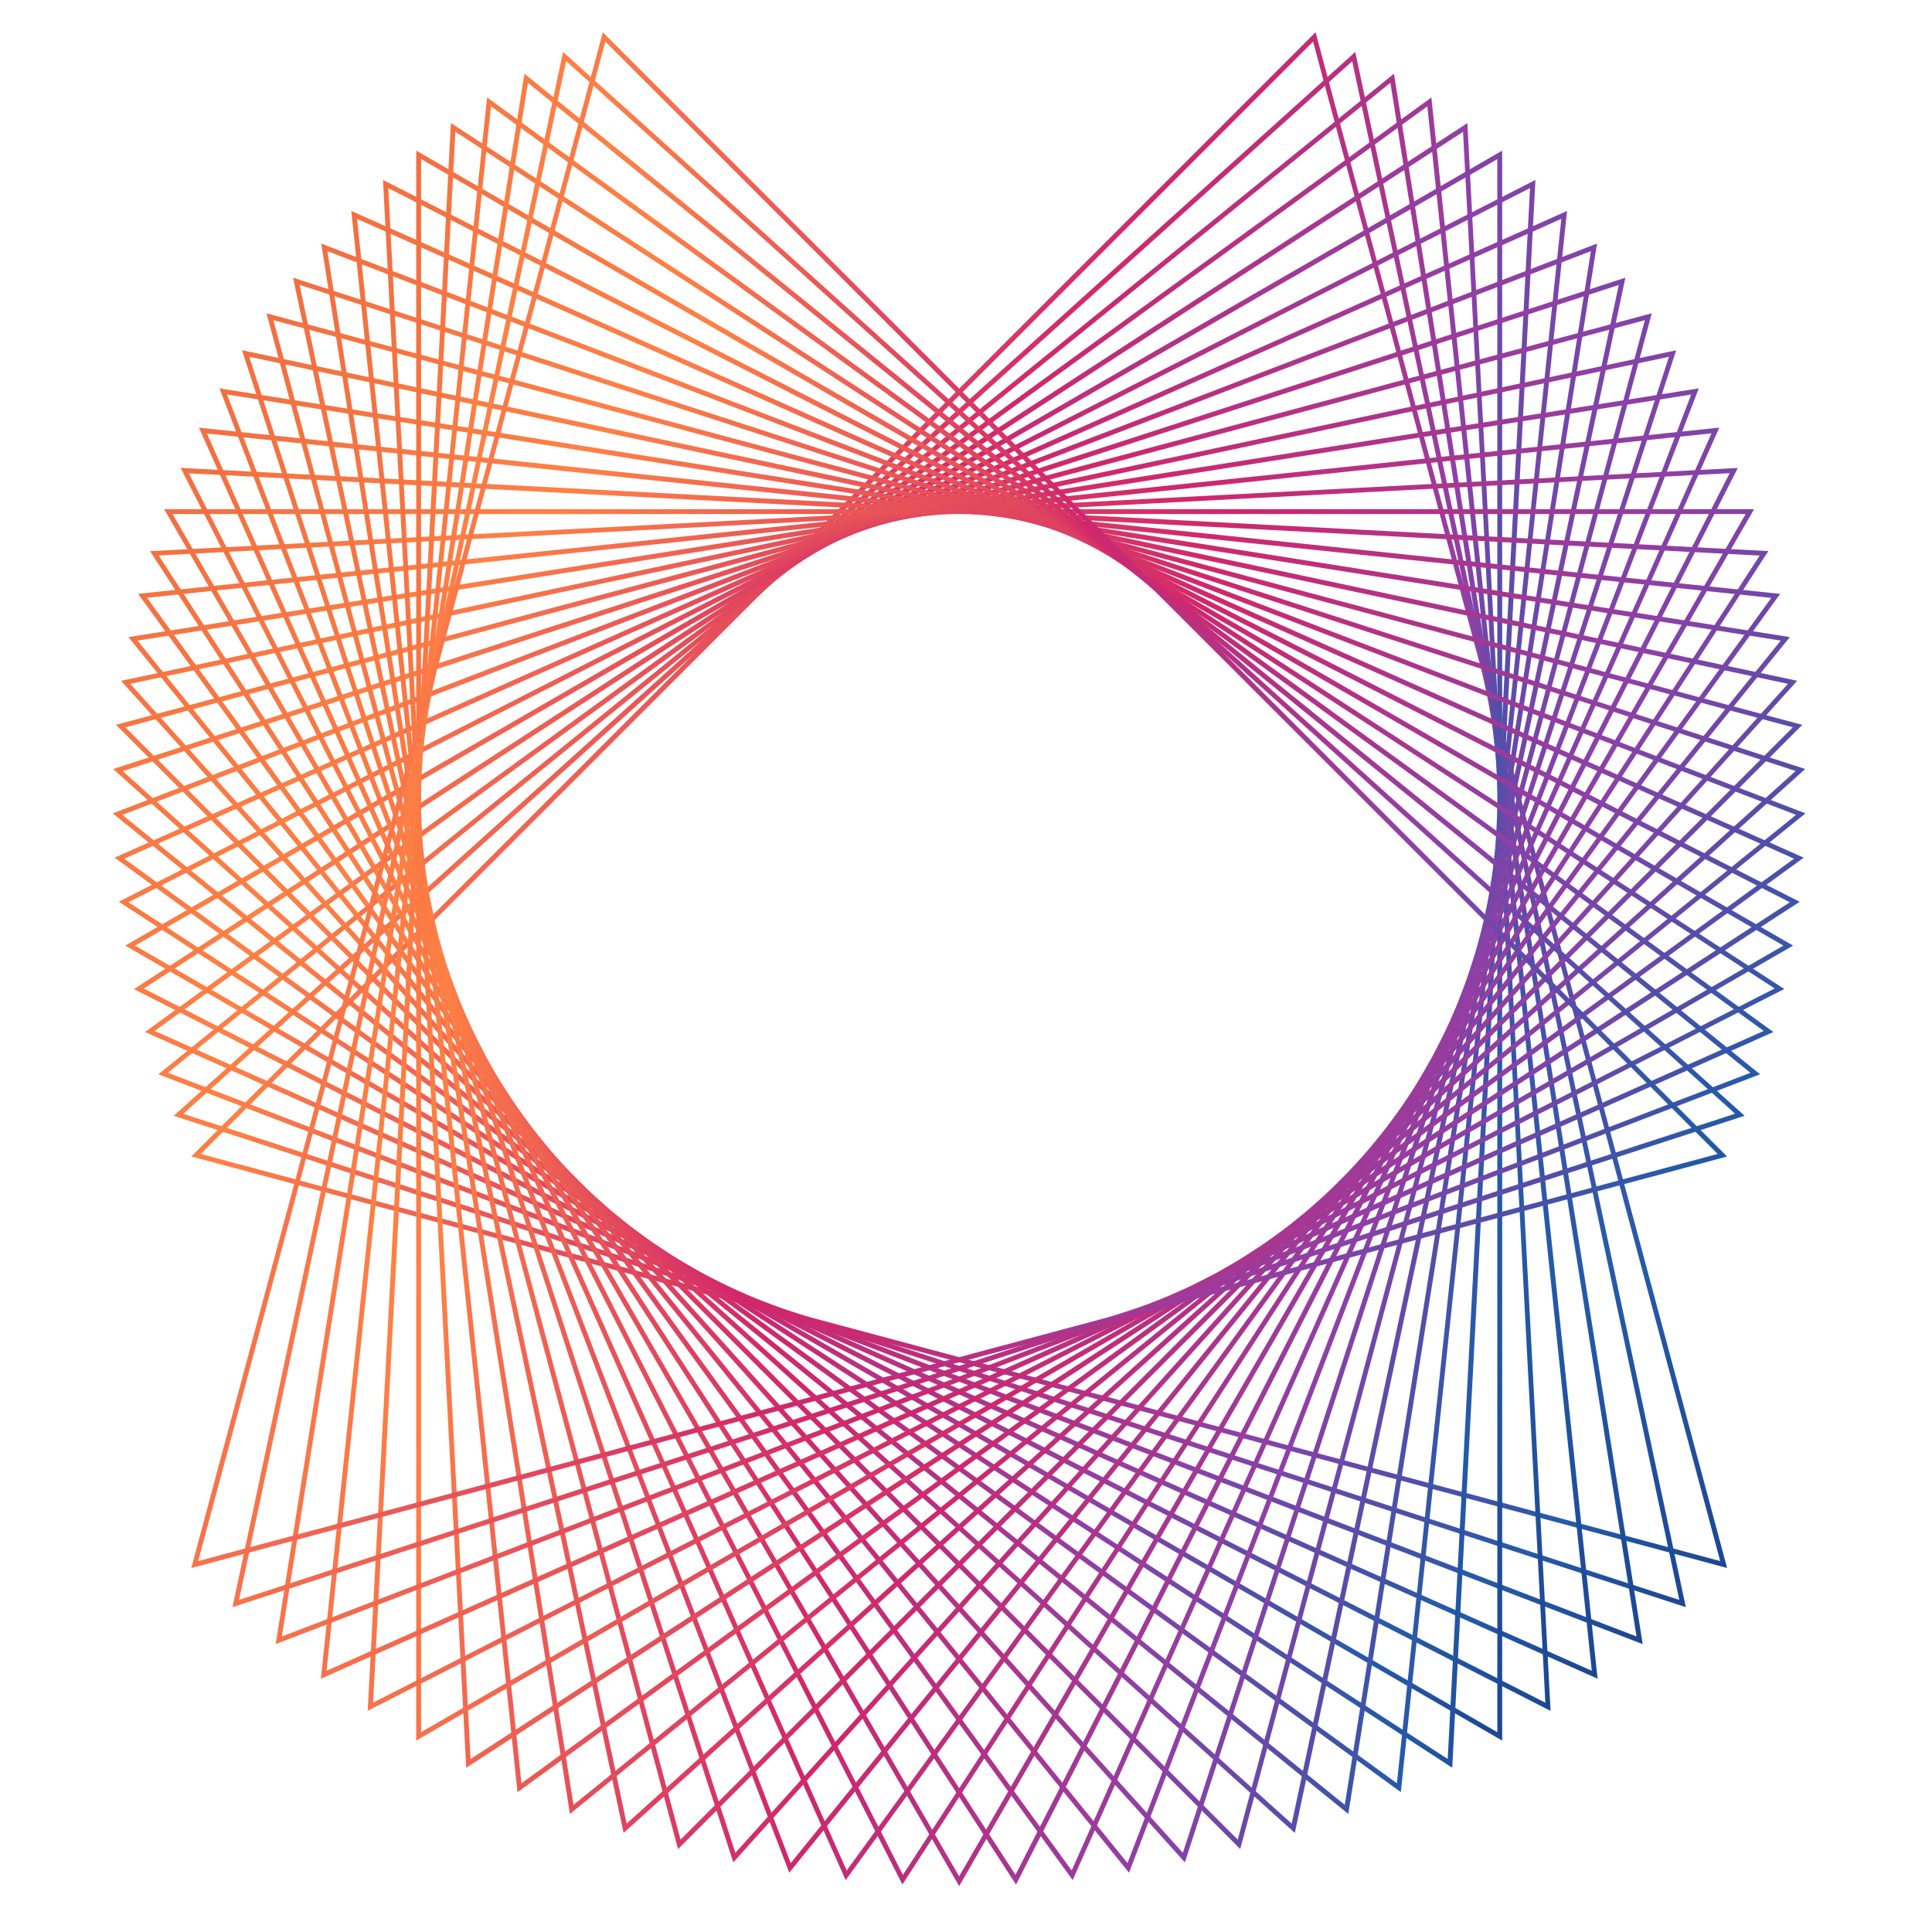 <svg width="120" height="120" viewBox="0 0 120 120" fill="none" xmlns="http://www.w3.org/2000/svg">
<path d="M107.272 97.389L11.883 71.83L81.713 2L81.779 2.251L107.272 97.385V97.389ZM12.469 71.675L106.845 96.962L81.558 2.586L12.469 71.675Z" fill="url(#paint0_linear_1820_1067)"/>
<path d="M104.709 99.822L10.789 69.305L84.177 3.227L84.232 3.482L104.709 99.822ZM11.379 69.179L104.303 99.374L83.989 3.804L11.379 69.184V69.179Z" fill="url(#paint1_linear_1820_1067)"/>
<path d="M102.027 102.116L101.784 102.024L9.836 66.726L86.582 4.579L86.624 4.839L102.031 102.116H102.027ZM10.431 66.63L101.646 101.643L86.36 5.14L10.426 66.63H10.431Z" fill="url(#paint2_linear_1820_1067)"/>
<path d="M99.222 104.264L98.984 104.159L9.008 64.101L88.902 6.057L88.932 6.316L99.227 104.268L99.222 104.264ZM9.607 64.034L98.867 103.774L88.655 6.605L9.611 64.034H9.607Z" fill="url(#paint3_linear_1820_1067)"/>
<path d="M96.312 106.265L96.077 106.148L8.32 61.434L91.141 7.647L91.154 7.907L96.308 106.265H96.312ZM8.927 61.4L95.985 105.758L90.873 8.188L8.932 61.4H8.927Z" fill="url(#paint4_linear_1820_1067)"/>
<path d="M93.303 108.111L7.781 58.733L93.303 9.355V108.111ZM8.384 58.733L93.001 107.588V9.883L8.384 58.737V58.733Z" fill="url(#paint5_linear_1820_1067)"/>
<path d="M90.196 109.794L7.375 56.008L7.609 55.891L95.367 11.177L95.354 11.436L90.2 109.794H90.196ZM7.978 56.041L89.92 109.254L95.032 11.683L7.974 56.041H7.978Z" fill="url(#paint6_linear_1820_1067)"/>
<path d="M87.012 111.315L7.117 53.271L97.332 13.104L97.303 13.363L87.007 111.315H87.012ZM7.72 53.333L86.765 110.762L96.976 13.593L7.716 53.333H7.72Z" fill="url(#paint7_linear_1820_1067)"/>
<path d="M83.746 112.667L7 50.52L99.195 15.13L99.153 15.389L83.746 112.667ZM7.599 50.612L83.528 112.102L98.814 15.599L7.599 50.612Z" fill="url(#paint8_linear_1820_1067)"/>
<path d="M80.42 113.843L7.031 47.765L7.282 47.685L100.955 17.248L100.901 17.503L80.424 113.843H80.42ZM7.622 47.89L80.231 113.27L100.545 17.7L7.622 47.895V47.89Z" fill="url(#paint9_linear_1820_1067)"/>
<path d="M77.033 114.848L7.203 45.019L102.593 19.459L102.526 19.71L77.033 114.844V114.848ZM7.789 45.174L76.878 114.262L102.166 19.886L7.789 45.174Z" fill="url(#paint10_linear_1820_1067)"/>
<path d="M73.594 115.673L73.418 115.48L7.516 42.288L7.771 42.234L104.111 21.757L73.594 115.677V115.673ZM8.089 42.473L73.469 115.082L103.663 22.159L8.093 42.473H8.089Z" fill="url(#paint11_linear_1820_1067)"/>
<path d="M70.124 116.317L69.96 116.112L7.977 39.571L105.514 24.122L70.124 116.317ZM8.542 39.789L70.032 115.718L105.045 24.503L8.542 39.789Z" fill="url(#paint12_linear_1820_1067)"/>
<path d="M66.626 116.778L66.472 116.565L8.578 36.884L106.789 26.56L106.685 26.798L66.626 116.774V116.778ZM9.135 37.131L66.564 116.176L106.304 26.915L9.135 37.127V37.131Z" fill="url(#paint13_linear_1820_1067)"/>
<path d="M63.107 117.054L9.32 34.233L107.938 29.066L107.82 29.301L63.107 117.058V117.054ZM9.86 34.505L63.073 116.447L107.431 29.389L9.86 34.501V34.505Z" fill="url(#paint14_linear_1820_1067)"/>
<path d="M59.573 117.146L59.443 116.92L10.195 31.625H108.951L108.821 31.851L59.577 117.146H59.573ZM10.719 31.927L59.573 116.544L108.427 31.927H10.723H10.719Z" fill="url(#paint15_linear_1820_1067)"/>
<path d="M56.05 117.054L55.932 116.82L11.219 29.062L109.836 34.229L56.05 117.05V117.054ZM11.725 29.393L56.083 116.451L109.296 34.509L11.725 29.397V29.393Z" fill="url(#paint16_linear_1820_1067)"/>
<path d="M52.526 116.778L12.359 26.564L110.571 36.888L110.416 37.101L52.522 116.782L52.526 116.778ZM12.849 26.919L52.589 116.179L110.018 37.135L12.845 26.924L12.849 26.919Z" fill="url(#paint17_linear_1820_1067)"/>
<path d="M49.023 116.317L13.633 24.122L111.17 39.571L49.023 116.317ZM14.102 24.503L49.115 115.718L110.605 39.789L14.102 24.503Z" fill="url(#paint18_linear_1820_1067)"/>
<path d="M45.548 115.673L15.031 21.753L15.287 21.807L111.626 42.284L111.451 42.481L45.548 115.673ZM15.479 22.159L45.674 115.082L111.053 42.473L15.483 22.159H15.479Z" fill="url(#paint19_linear_1820_1067)"/>
<path d="M42.114 114.848L42.047 114.597L16.555 19.463L111.944 45.023L42.114 114.852V114.848ZM16.982 19.886L42.269 114.262L111.358 45.173L16.982 19.886Z" fill="url(#paint20_linear_1820_1067)"/>
<path d="M38.735 113.843L38.68 113.588L18.203 17.248L112.123 47.765L38.735 113.843ZM18.609 17.696L38.923 113.265L111.533 47.886L18.609 17.692V17.696Z" fill="url(#paint21_linear_1820_1067)"/>
<path d="M35.402 112.666L35.36 112.407L19.953 15.129L20.196 15.221L112.144 50.519L111.939 50.682L35.398 112.666H35.402ZM20.334 15.598L35.62 112.101L111.554 50.611L20.338 15.598H20.334Z" fill="url(#paint22_linear_1820_1067)"/>
<path d="M32.145 111.315L32.115 111.055L21.82 13.104L112.035 53.271L111.821 53.425L32.141 111.319L32.145 111.315ZM22.176 13.593L32.388 110.762L111.432 53.333L22.172 13.593H22.176Z" fill="url(#paint23_linear_1820_1067)"/>
<path d="M28.955 109.794L28.943 109.535L23.789 11.177L111.781 56.012L28.96 109.798L28.955 109.794ZM24.116 11.683L29.228 109.254L111.169 56.041L24.111 11.683H24.116Z" fill="url(#paint24_linear_1820_1067)"/>
<path d="M25.852 108.111V9.355L111.373 58.733L25.852 108.111ZM26.153 9.883V107.588L110.77 58.733L26.153 9.879V9.883Z" fill="url(#paint25_linear_1820_1067)"/>
<path d="M22.84 106.265L22.853 106.001L28.006 7.644L110.827 61.43L110.593 61.547L22.836 106.261L22.84 106.265ZM28.283 8.184L23.171 105.754L110.229 61.396L28.287 8.184H28.283Z" fill="url(#paint26_linear_1820_1067)"/>
<path d="M19.93 104.264L19.959 104.004L30.254 6.053L30.468 6.208L110.149 64.101L19.934 104.268L19.93 104.264ZM30.497 6.605L20.285 103.774L109.546 64.034L30.501 6.605H30.497Z" fill="url(#paint27_linear_1820_1067)"/>
<path d="M17.125 102.116L17.167 101.857L32.574 4.579L109.32 66.726L17.125 102.116ZM32.792 5.144L17.506 101.647L108.721 66.634L32.787 5.144H32.792Z" fill="url(#paint28_linear_1820_1067)"/>
<path d="M14.442 99.822L14.496 99.566L34.973 3.227L108.362 69.305L108.11 69.385L14.438 99.822H14.442ZM35.162 3.8L14.848 99.37L107.771 69.175L35.162 3.796V3.8Z" fill="url(#paint29_linear_1820_1067)"/>
<path d="M11.883 97.389L11.95 97.138L37.443 2.004L107.272 71.834L11.883 97.393V97.389ZM37.597 2.586L12.31 96.962L106.686 71.674L37.597 2.586Z" fill="url(#paint30_linear_1820_1067)"/>
<defs>
<linearGradient id="paint0_linear_1820_1067" x1="127.626" y1="111.597" x2="-19.617" y2="66.219" gradientUnits="userSpaceOnUse">
<stop stop-color="#0E1960"/>
<stop offset="0.221" stop-color="#245AA9"/>
<stop offset="0.357" stop-color="#8D40A8"/>
<stop offset="0.536" stop-color="#D1276B"/>
<stop offset="0.782" stop-color="#FF8045"/>
<stop offset="1" stop-color="#EC6640"/>
</linearGradient>
<linearGradient id="paint1_linear_1820_1067" x1="124.749" y1="114.209" x2="-20.916" y2="70.561" gradientUnits="userSpaceOnUse">
<stop stop-color="#0E1960"/>
<stop offset="0.221" stop-color="#245AA9"/>
<stop offset="0.357" stop-color="#8D40A8"/>
<stop offset="0.536" stop-color="#D1276B"/>
<stop offset="0.782" stop-color="#FF8045"/>
<stop offset="1" stop-color="#EC6640"/>
</linearGradient>
<linearGradient id="paint2_linear_1820_1067" x1="121.703" y1="116.643" x2="-21.936" y2="74.801" gradientUnits="userSpaceOnUse">
<stop stop-color="#0E1960"/>
<stop offset="0.221" stop-color="#245AA9"/>
<stop offset="0.357" stop-color="#8D40A8"/>
<stop offset="0.536" stop-color="#D1276B"/>
<stop offset="0.782" stop-color="#FF8045"/>
<stop offset="1" stop-color="#EC6640"/>
</linearGradient>
<linearGradient id="paint3_linear_1820_1067" x1="118.477" y1="118.895" x2="-22.697" y2="78.929" gradientUnits="userSpaceOnUse">
<stop stop-color="#0E1960"/>
<stop offset="0.221" stop-color="#245AA9"/>
<stop offset="0.357" stop-color="#8D40A8"/>
<stop offset="0.536" stop-color="#D1276B"/>
<stop offset="0.782" stop-color="#FF8045"/>
<stop offset="1" stop-color="#EC6640"/>
</linearGradient>
<linearGradient id="paint4_linear_1820_1067" x1="115.087" y1="120.953" x2="-23.182" y2="82.932" gradientUnits="userSpaceOnUse">
<stop stop-color="#0E1960"/>
<stop offset="0.221" stop-color="#245AA9"/>
<stop offset="0.357" stop-color="#8D40A8"/>
<stop offset="0.536" stop-color="#D1276B"/>
<stop offset="0.782" stop-color="#FF8045"/>
<stop offset="1" stop-color="#EC6640"/>
</linearGradient>
<linearGradient id="paint5_linear_1820_1067" x1="111.55" y1="122.82" x2="-23.387" y2="86.807" gradientUnits="userSpaceOnUse">
<stop stop-color="#0E1960"/>
<stop offset="0.221" stop-color="#245AA9"/>
<stop offset="0.357" stop-color="#8D40A8"/>
<stop offset="0.536" stop-color="#D1276B"/>
<stop offset="0.782" stop-color="#FF8045"/>
<stop offset="1" stop-color="#EC6640"/>
</linearGradient>
<linearGradient id="paint6_linear_1820_1067" x1="114.141" y1="124.482" x2="-24.127" y2="86.461" gradientUnits="userSpaceOnUse">
<stop stop-color="#0E1960"/>
<stop offset="0.221" stop-color="#245AA9"/>
<stop offset="0.357" stop-color="#8D40A8"/>
<stop offset="0.536" stop-color="#D1276B"/>
<stop offset="0.782" stop-color="#FF8045"/>
<stop offset="1" stop-color="#EC6640"/>
</linearGradient>
<linearGradient id="paint7_linear_1820_1067" x1="116.581" y1="125.942" x2="-24.587" y2="85.979" gradientUnits="userSpaceOnUse">
<stop stop-color="#0E1960"/>
<stop offset="0.221" stop-color="#245AA9"/>
<stop offset="0.357" stop-color="#8D40A8"/>
<stop offset="0.536" stop-color="#D1276B"/>
<stop offset="0.782" stop-color="#FF8045"/>
<stop offset="1" stop-color="#EC6640"/>
</linearGradient>
<linearGradient id="paint8_linear_1820_1067" x1="118.867" y1="127.194" x2="-24.772" y2="85.352" gradientUnits="userSpaceOnUse">
<stop stop-color="#0E1960"/>
<stop offset="0.221" stop-color="#245AA9"/>
<stop offset="0.357" stop-color="#8D40A8"/>
<stop offset="0.536" stop-color="#D1276B"/>
<stop offset="0.782" stop-color="#FF8045"/>
<stop offset="1" stop-color="#EC6640"/>
</linearGradient>
<linearGradient id="paint9_linear_1820_1067" x1="120.996" y1="128.23" x2="-24.674" y2="84.579" gradientUnits="userSpaceOnUse">
<stop stop-color="#0E1960"/>
<stop offset="0.221" stop-color="#245AA9"/>
<stop offset="0.357" stop-color="#8D40A8"/>
<stop offset="0.536" stop-color="#D1276B"/>
<stop offset="0.782" stop-color="#FF8045"/>
<stop offset="1" stop-color="#EC6640"/>
</linearGradient>
<linearGradient id="paint10_linear_1820_1067" x1="122.946" y1="129.056" x2="-24.297" y2="83.678" gradientUnits="userSpaceOnUse">
<stop stop-color="#0E1960"/>
<stop offset="0.221" stop-color="#245AA9"/>
<stop offset="0.357" stop-color="#8D40A8"/>
<stop offset="0.536" stop-color="#D1276B"/>
<stop offset="0.782" stop-color="#FF8045"/>
<stop offset="1" stop-color="#EC6640"/>
</linearGradient>
<linearGradient id="paint11_linear_1820_1067" x1="124.721" y1="129.665" x2="-23.639" y2="82.641" gradientUnits="userSpaceOnUse">
<stop stop-color="#0E1960"/>
<stop offset="0.221" stop-color="#245AA9"/>
<stop offset="0.357" stop-color="#8D40A8"/>
<stop offset="0.536" stop-color="#D1276B"/>
<stop offset="0.782" stop-color="#FF8045"/>
<stop offset="1" stop-color="#EC6640"/>
</linearGradient>
<linearGradient id="paint12_linear_1820_1067" x1="126.325" y1="130.048" x2="-22.691" y2="81.463" gradientUnits="userSpaceOnUse">
<stop stop-color="#0E1960"/>
<stop offset="0.221" stop-color="#245AA9"/>
<stop offset="0.357" stop-color="#8D40A8"/>
<stop offset="0.536" stop-color="#D1276B"/>
<stop offset="0.782" stop-color="#FF8045"/>
<stop offset="1" stop-color="#EC6640"/>
</linearGradient>
<linearGradient id="paint13_linear_1820_1067" x1="127.745" y1="130.216" x2="-21.459" y2="80.16" gradientUnits="userSpaceOnUse">
<stop stop-color="#0E1960"/>
<stop offset="0.221" stop-color="#245AA9"/>
<stop offset="0.357" stop-color="#8D40A8"/>
<stop offset="0.536" stop-color="#D1276B"/>
<stop offset="0.782" stop-color="#FF8045"/>
<stop offset="1" stop-color="#EC6640"/>
</linearGradient>
<linearGradient id="paint14_linear_1820_1067" x1="128.98" y1="130.163" x2="-19.938" y2="78.728" gradientUnits="userSpaceOnUse">
<stop stop-color="#0E1960"/>
<stop offset="0.221" stop-color="#245AA9"/>
<stop offset="0.357" stop-color="#8D40A8"/>
<stop offset="0.536" stop-color="#D1276B"/>
<stop offset="0.782" stop-color="#FF8045"/>
<stop offset="1" stop-color="#EC6640"/>
</linearGradient>
<linearGradient id="paint15_linear_1820_1067" x1="130.022" y1="129.884" x2="-18.131" y2="77.16" gradientUnits="userSpaceOnUse">
<stop stop-color="#0E1960"/>
<stop offset="0.221" stop-color="#245AA9"/>
<stop offset="0.357" stop-color="#8D40A8"/>
<stop offset="0.536" stop-color="#D1276B"/>
<stop offset="0.782" stop-color="#FF8045"/>
<stop offset="1" stop-color="#EC6640"/>
</linearGradient>
<linearGradient id="paint16_linear_1820_1067" x1="130.878" y1="130.159" x2="-18.039" y2="78.724" gradientUnits="userSpaceOnUse">
<stop stop-color="#0E1960"/>
<stop offset="0.221" stop-color="#245AA9"/>
<stop offset="0.357" stop-color="#8D40A8"/>
<stop offset="0.536" stop-color="#D1276B"/>
<stop offset="0.782" stop-color="#FF8045"/>
<stop offset="1" stop-color="#EC6640"/>
</linearGradient>
<linearGradient id="paint17_linear_1820_1067" x1="131.526" y1="130.219" x2="-17.678" y2="80.164" gradientUnits="userSpaceOnUse">
<stop stop-color="#0E1960"/>
<stop offset="0.221" stop-color="#245AA9"/>
<stop offset="0.357" stop-color="#8D40A8"/>
<stop offset="0.536" stop-color="#D1276B"/>
<stop offset="0.782" stop-color="#FF8045"/>
<stop offset="1" stop-color="#EC6640"/>
</linearGradient>
<linearGradient id="paint18_linear_1820_1067" x1="131.982" y1="130.048" x2="-17.035" y2="81.463" gradientUnits="userSpaceOnUse">
<stop stop-color="#0E1960"/>
<stop offset="0.221" stop-color="#245AA9"/>
<stop offset="0.357" stop-color="#8D40A8"/>
<stop offset="0.536" stop-color="#D1276B"/>
<stop offset="0.782" stop-color="#FF8045"/>
<stop offset="1" stop-color="#EC6640"/>
</linearGradient>
<linearGradient id="paint19_linear_1820_1067" x1="132.237" y1="129.661" x2="-16.123" y2="82.637" gradientUnits="userSpaceOnUse">
<stop stop-color="#0E1960"/>
<stop offset="0.221" stop-color="#245AA9"/>
<stop offset="0.357" stop-color="#8D40A8"/>
<stop offset="0.536" stop-color="#D1276B"/>
<stop offset="0.782" stop-color="#FF8045"/>
<stop offset="1" stop-color="#EC6640"/>
</linearGradient>
<linearGradient id="paint20_linear_1820_1067" x1="132.297" y1="129.06" x2="-14.945" y2="83.682" gradientUnits="userSpaceOnUse">
<stop stop-color="#0E1960"/>
<stop offset="0.221" stop-color="#245AA9"/>
<stop offset="0.357" stop-color="#8D40A8"/>
<stop offset="0.536" stop-color="#D1276B"/>
<stop offset="0.782" stop-color="#FF8045"/>
<stop offset="1" stop-color="#EC6640"/>
</linearGradient>
<linearGradient id="paint21_linear_1820_1067" x1="132.163" y1="128.23" x2="-13.502" y2="84.582" gradientUnits="userSpaceOnUse">
<stop stop-color="#0E1960"/>
<stop offset="0.221" stop-color="#245AA9"/>
<stop offset="0.357" stop-color="#8D40A8"/>
<stop offset="0.536" stop-color="#D1276B"/>
<stop offset="0.782" stop-color="#FF8045"/>
<stop offset="1" stop-color="#EC6640"/>
</linearGradient>
<linearGradient id="paint22_linear_1820_1067" x1="131.815" y1="127.193" x2="-11.819" y2="85.354" gradientUnits="userSpaceOnUse">
<stop stop-color="#0E1960"/>
<stop offset="0.221" stop-color="#245AA9"/>
<stop offset="0.357" stop-color="#8D40A8"/>
<stop offset="0.536" stop-color="#D1276B"/>
<stop offset="0.782" stop-color="#FF8045"/>
<stop offset="1" stop-color="#EC6640"/>
</linearGradient>
<linearGradient id="paint23_linear_1820_1067" x1="131.284" y1="125.947" x2="-9.884" y2="85.985" gradientUnits="userSpaceOnUse">
<stop stop-color="#0E1960"/>
<stop offset="0.221" stop-color="#245AA9"/>
<stop offset="0.357" stop-color="#8D40A8"/>
<stop offset="0.536" stop-color="#D1276B"/>
<stop offset="0.782" stop-color="#FF8045"/>
<stop offset="1" stop-color="#EC6640"/>
</linearGradient>
<linearGradient id="paint24_linear_1820_1067" x1="130.555" y1="124.487" x2="-7.714" y2="86.468" gradientUnits="userSpaceOnUse">
<stop stop-color="#0E1960"/>
<stop offset="0.221" stop-color="#245AA9"/>
<stop offset="0.357" stop-color="#8D40A8"/>
<stop offset="0.536" stop-color="#D1276B"/>
<stop offset="0.782" stop-color="#FF8045"/>
<stop offset="1" stop-color="#EC6640"/>
</linearGradient>
<linearGradient id="paint25_linear_1820_1067" x1="129.621" y1="122.82" x2="-5.316" y2="86.807" gradientUnits="userSpaceOnUse">
<stop stop-color="#0E1960"/>
<stop offset="0.221" stop-color="#245AA9"/>
<stop offset="0.357" stop-color="#8D40A8"/>
<stop offset="0.536" stop-color="#D1276B"/>
<stop offset="0.782" stop-color="#FF8045"/>
<stop offset="1" stop-color="#EC6640"/>
</linearGradient>
<linearGradient id="paint26_linear_1820_1067" x1="129.602" y1="120.954" x2="-8.667" y2="82.934" gradientUnits="userSpaceOnUse">
<stop stop-color="#0E1960"/>
<stop offset="0.221" stop-color="#245AA9"/>
<stop offset="0.357" stop-color="#8D40A8"/>
<stop offset="0.536" stop-color="#D1276B"/>
<stop offset="0.782" stop-color="#FF8045"/>
<stop offset="1" stop-color="#EC6640"/>
</linearGradient>
<linearGradient id="paint27_linear_1820_1067" x1="129.399" y1="118.896" x2="-11.776" y2="78.931" gradientUnits="userSpaceOnUse">
<stop stop-color="#0E1960"/>
<stop offset="0.221" stop-color="#245AA9"/>
<stop offset="0.357" stop-color="#8D40A8"/>
<stop offset="0.536" stop-color="#D1276B"/>
<stop offset="0.782" stop-color="#FF8045"/>
<stop offset="1" stop-color="#EC6640"/>
</linearGradient>
<linearGradient id="paint28_linear_1820_1067" x1="128.992" y1="116.643" x2="-14.647" y2="74.801" gradientUnits="userSpaceOnUse">
<stop stop-color="#0E1960"/>
<stop offset="0.221" stop-color="#245AA9"/>
<stop offset="0.357" stop-color="#8D40A8"/>
<stop offset="0.536" stop-color="#D1276B"/>
<stop offset="0.782" stop-color="#FF8045"/>
<stop offset="1" stop-color="#EC6640"/>
</linearGradient>
<linearGradient id="paint29_linear_1820_1067" x1="128.402" y1="114.209" x2="-17.268" y2="70.557" gradientUnits="userSpaceOnUse">
<stop stop-color="#0E1960"/>
<stop offset="0.221" stop-color="#245AA9"/>
<stop offset="0.357" stop-color="#8D40A8"/>
<stop offset="0.536" stop-color="#D1276B"/>
<stop offset="0.782" stop-color="#FF8045"/>
<stop offset="1" stop-color="#EC6640"/>
</linearGradient>
<linearGradient id="paint30_linear_1820_1067" x1="127.626" y1="111.601" x2="-19.617" y2="66.223" gradientUnits="userSpaceOnUse">
<stop stop-color="#0E1960"/>
<stop offset="0.221" stop-color="#245AA9"/>
<stop offset="0.357" stop-color="#8D40A8"/>
<stop offset="0.536" stop-color="#D1276B"/>
<stop offset="0.782" stop-color="#FF8045"/>
<stop offset="1" stop-color="#EC6640"/>
</linearGradient>
</defs>
</svg>
